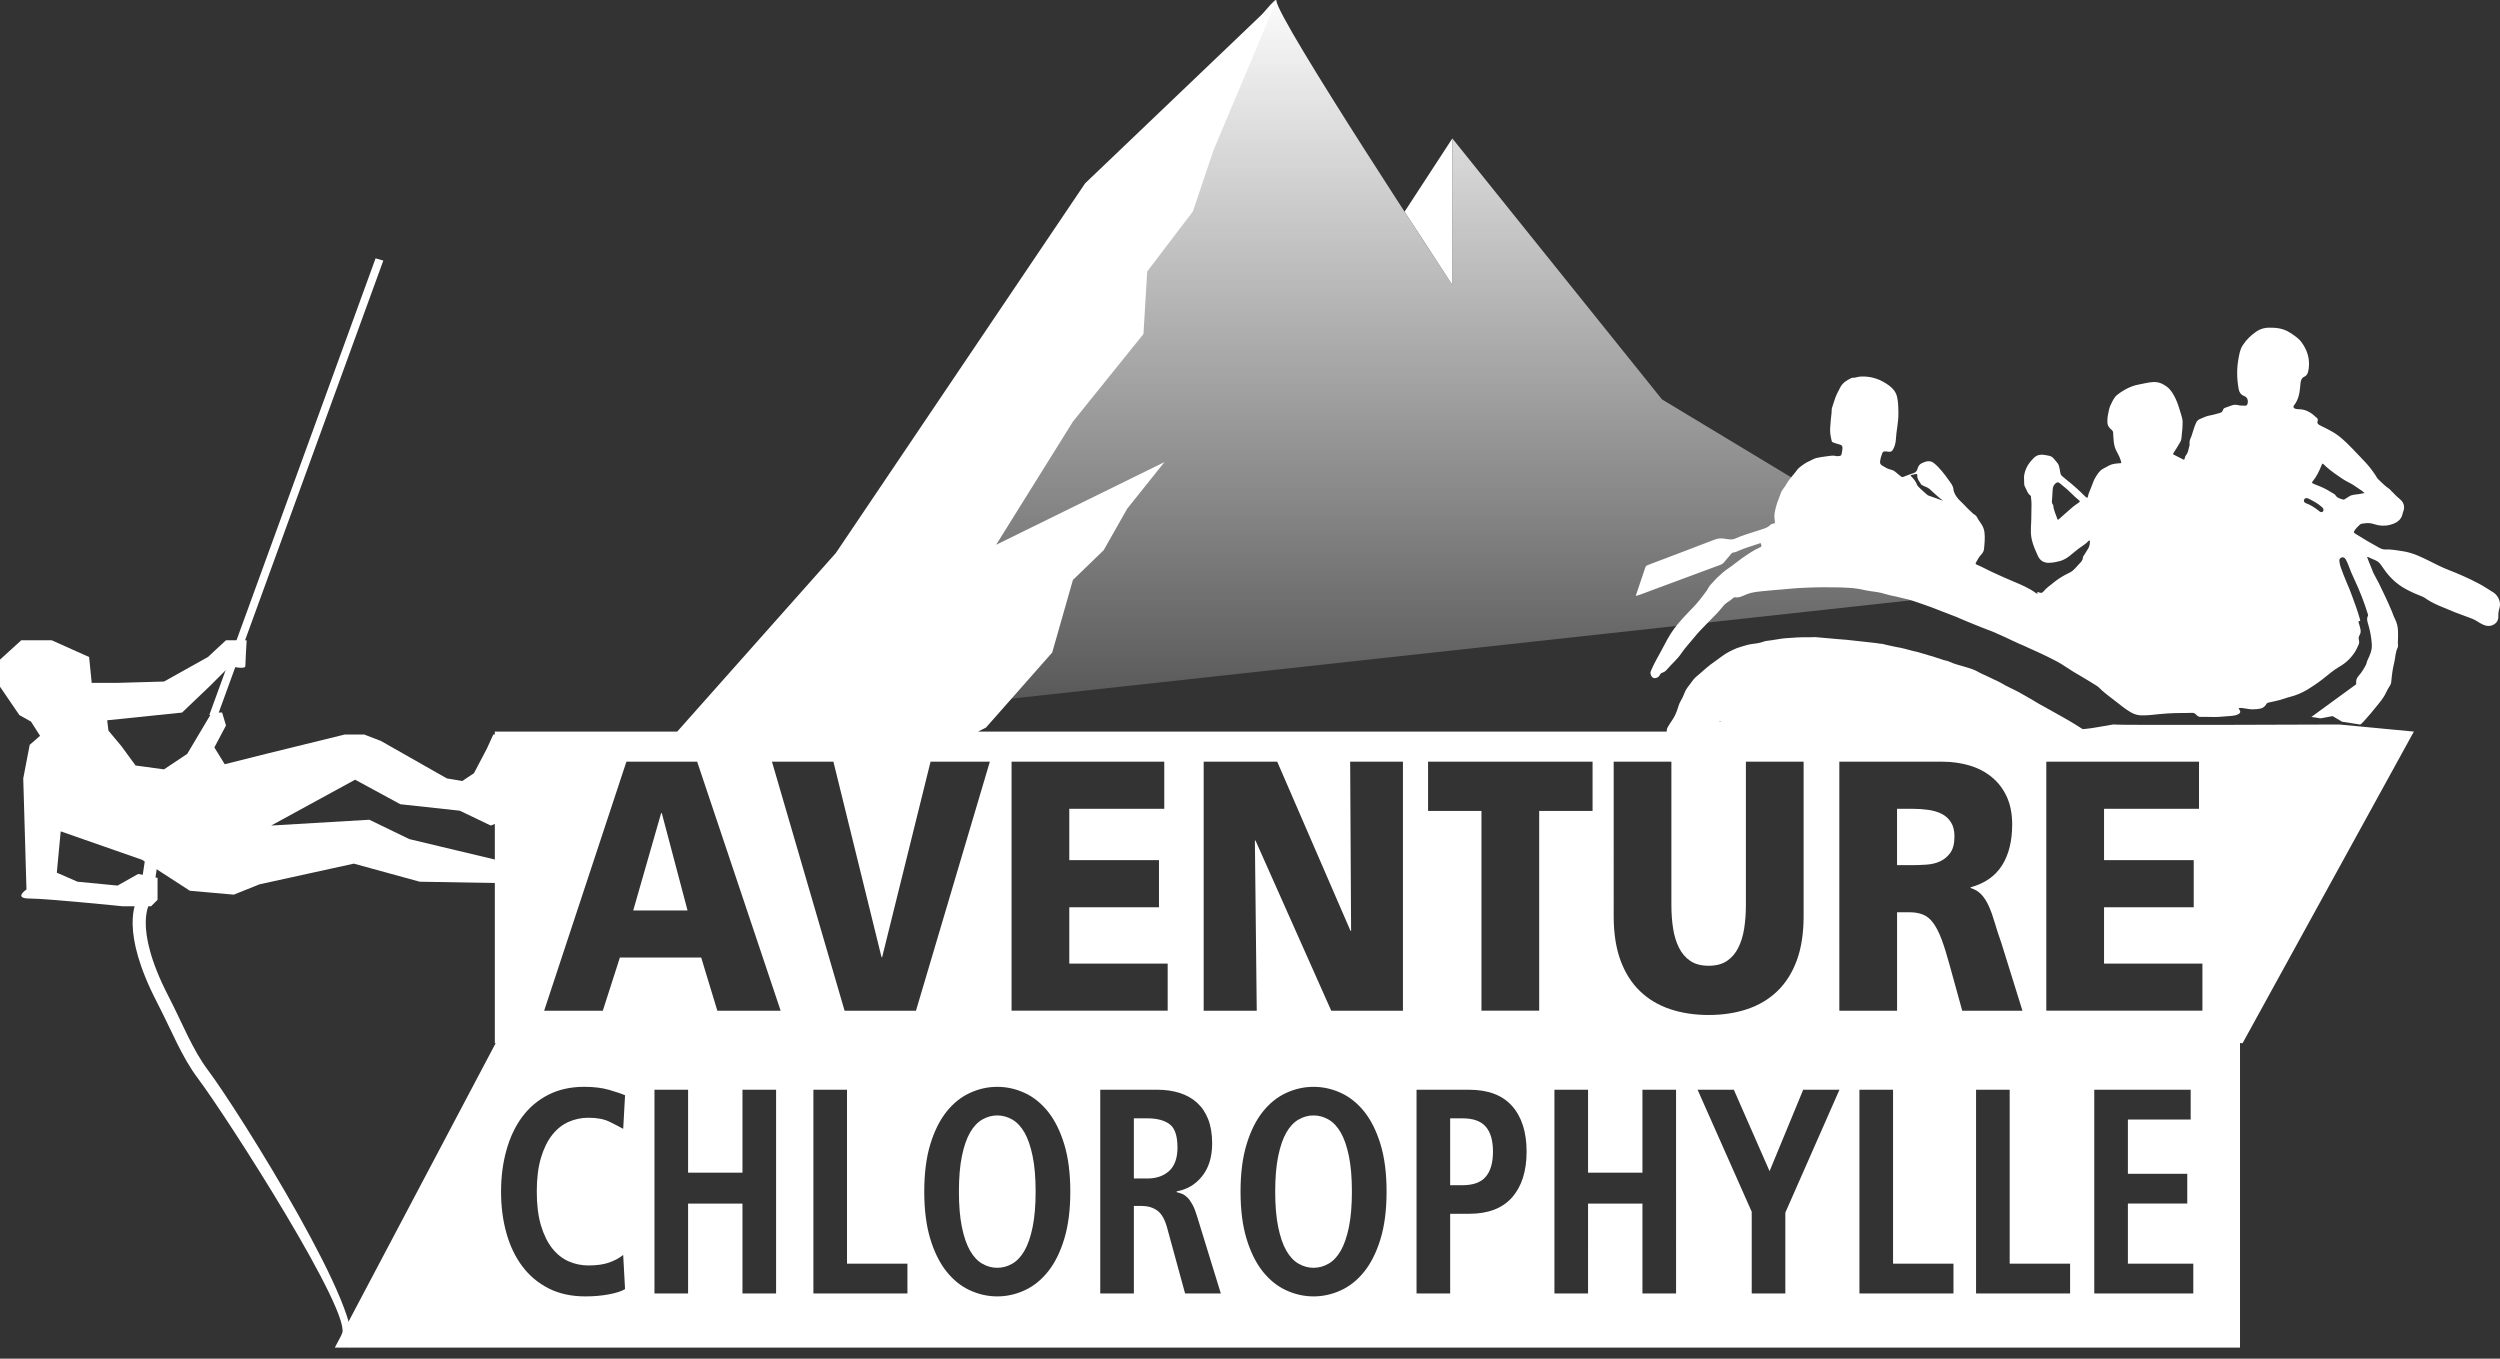 <?xml version="1.0" encoding="utf-8"?>
<!-- Generator: Adobe Illustrator 17.0.0, SVG Export Plug-In . SVG Version: 6.00 Build 0)  -->
<!DOCTYPE svg PUBLIC "-//W3C//DTD SVG 1.1//EN" "http://www.w3.org/Graphics/SVG/1.1/DTD/svg11.dtd">
<svg version="1.1" id="logo" xmlns="http://www.w3.org/2000/svg" xmlns:xlink="http://www.w3.org/1999/xlink" x="0px" y="0px"
	 width="230px" height="125px" viewBox="0 0 230 125" enable-background="new 0 0 230 125" xml:space="preserve">
<rect x="0" y="0" width="230" height="125" fill="#333333" stroke="none"/>
<g>
	<linearGradient id="SVGID_1_" gradientUnits="userSpaceOnUse" x1="122.608" y1="-1.977" x2="122.608" y2="79.365">
		<stop  offset="0.005" style="stop-color:#FFFFFF"/>
		<stop  offset="0.038" style="stop-color:#FFFFFF;stop-opacity:0.967"/>
		<stop  offset="1" style="stop-color:#FFFFFF;stop-opacity:0"/>
	</linearGradient>
	<path fill-rule="evenodd" clip-rule="evenodd" fill="url(#SVGID_1_)" d="M62.863,67.574L78.44,50.903l16.047-19.705
		c0,0,22.944-32.737,22.944-31.142c0,1.599,16.185,26.158,16.185,26.158V12.736L152.9,36.742l29.453,17.77"/>
	<g>
		<path fill="#FFFFFF" d="M2.732,68.525l-0.593,3.088l0.296,10.22c0,0-1.248,0.832,0.297,0.832c1.546,0,8.553,0.712,8.553,0.712
			h2.616l0.593-0.595v-2.019l-1.78-0.359l-1.901,1.069l-3.685-0.355l-1.901-0.831l0.358-3.802L13.07,79.1l4.396,2.85l4.04,0.358
			l2.374-0.952l8.674-1.901l6.059,1.663l7.011,0.12l2.375,0.83l2.377-2.139v-1.663l-1.187-0.357l-1.666,0.476L45.623,79.1
			l-7.963-1.901l-3.682-1.782l-9.029,0.533l7.722-4.218l4.158,2.258l5.469,0.594l2.85,1.366l1.425-0.533l0.356-4.872l-0.477-2.971
			h-1.066l-0.597,1.306l-1.187,2.258l-1.069,0.714l-1.425-0.239l-6.059-3.443l-1.546-0.595h-1.78l-7.249,1.781l-3.799,0.953
			l-0.953-1.544l1.07-2.022l-0.356-1.187h-0.952l-2.257,3.799l-2.139,1.428l-2.615-0.358l-1.304-1.781l-1.191-1.426l-0.117-0.951
			l6.89-0.711l2.615-2.496l1.781-1.781c0,0,1.425,0.355,1.425,0c0-0.358,0.121-2.377,0.121-2.377h-1.901l-1.663,1.544l-4.04,2.256
			l-4.275,0.121H8.436l-0.238-2.377l-3.447-1.544H1.96L0,60.685v2.493l1.784,2.612l1.067,0.595l0.834,1.309L2.732,68.525z"/>
		<g>
			<path fill="#FFFFFF" d="M32.137,123.979l-0.718-1.183c1.308-1.532-10.476-19.945-13.199-23.565
				c-1.521-2.025-2.405-4.368-3.781-7.026c-3.364-6.513-2.071-9.216-1.579-9.905l0.69-4.595l1.181,0.176l-0.742,4.937l-0.13,0.136
				c-0.009,0.008-1.737,2.162,1.641,8.704c1.327,2.567,2.179,4.867,3.676,6.856C21.877,102.106,34.13,121.644,32.137,123.979z"/>
		</g>
		<g>
			<polygon fill="#FFFFFF" points="19.969,65.982 19.259,65.773 34.554,23.766 35.265,23.973 			"/>
		</g>
	</g>
	<path fill="#FFFFFF" d="M229.408,54.517c-0.461-0.287-0.909-0.592-1.388-0.842c-0.909-0.476-1.84-0.887-2.795-1.257
		c-0.513-0.201-1.016-0.451-1.512-0.702c-0.85-0.428-1.7-0.862-2.664-1.005c-0.526-0.078-1.055-0.182-1.58-0.161
		c-0.315,0.014-0.535-0.131-0.769-0.262c-0.668-0.365-1.321-0.754-1.969-1.16c-0.208-0.134-0.217-0.159-0.078-0.368
		c0.123-0.187,0.295-0.343,0.458-0.496c0.096-0.096,0.263-0.092,0.396-0.112c0.299-0.05,0.603-0.034,0.89,0.063
		c0.486,0.169,0.987,0.196,1.465,0.074c0.544-0.137,1.052-0.393,1.182-1.045c0.03-0.17,0.126-0.323,0.132-0.505
		c0.013-0.344-0.126-0.603-0.389-0.82c-0.294-0.232-0.541-0.51-0.803-0.771c-0.065-0.07-0.127-0.146-0.208-0.198
		c-0.359-0.23-0.64-0.547-0.956-0.835c-0.13-0.121-0.209-0.292-0.306-0.439c-0.303-0.444-0.628-0.872-0.999-1.252
		c-0.744-0.762-1.44-1.574-2.269-2.25c-0.484-0.396-1.047-0.662-1.604-0.938c-0.095-0.048-0.191-0.093-0.285-0.151
		c-0.136-0.08-0.198-0.199-0.136-0.357c0.047-0.111,0.013-0.199-0.065-0.273c-0.448-0.422-0.927-0.776-1.576-0.804
		c-0.136-0.008-0.281-0.001-0.417-0.047c-0.17-0.06-0.222-0.179-0.114-0.313c0.395-0.496,0.51-1.08,0.563-1.687
		c0.012-0.119,0.018-0.238,0.034-0.355c0.034-0.248,0.081-0.465,0.353-0.593c0.315-0.143,0.364-0.475,0.404-0.778
		c0.114-0.911-0.154-1.721-0.702-2.439c-0.269-0.354-0.652-0.587-1.02-0.831c-0.594-0.394-1.264-0.475-1.945-0.462
		c-0.383,0.006-0.769,0.102-1.106,0.324c-0.521,0.349-0.968,0.778-1.308,1.306c-0.238,0.374-0.309,0.81-0.386,1.236
		c-0.17,0.928-0.149,1.853,0.019,2.779c0.055,0.301,0.2,0.529,0.506,0.642c0.344,0.128,0.399,0.487,0.288,0.778
		c-0.037,0.094-0.124,0.114-0.21,0.114c-0.222-0.003-0.445-0.006-0.662-0.058c-0.185-0.044-0.367-0.035-0.547,0.027
		c-0.21,0.068-0.412,0.15-0.621,0.223c-0.102,0.037-0.173,0.105-0.2,0.212c-0.038,0.14-0.133,0.219-0.266,0.257
		c-0.301,0.078-0.601,0.18-0.903,0.229c-0.356,0.062-0.677,0.215-1.002,0.362c-0.158,0.073-0.25,0.202-0.315,0.357
		c-0.165,0.361-0.255,0.748-0.387,1.12c-0.027,0.074-0.05,0.149-0.083,0.22c-0.083,0.179-0.139,0.369-0.114,0.57
		c0.005,0.039,0.009,0.083,0.003,0.119c-0.099,0.309-0.111,0.646-0.327,0.912c-0.074,0.093-0.108,0.207-0.133,0.325
		c-0.015,0.073-0.03,0.116-0.123,0.073c-0.287-0.154-0.578-0.304-0.875-0.445c-0.087-0.043-0.074-0.068-0.025-0.145
		c0.217-0.334,0.424-0.675,0.625-1.02c0.14-0.232,0.109-0.506,0.146-0.759c0.053-0.338,0.062-0.685,0.071-1.03
		c0.01-0.256-0.068-0.504-0.139-0.743c-0.152-0.482-0.285-0.974-0.499-1.433c-0.2-0.423-0.435-0.835-0.806-1.114
		c-0.355-0.274-0.766-0.465-1.274-0.434c-0.442,0.024-0.862,0.145-1.291,0.221c-0.467,0.078-0.913,0.259-1.336,0.499
		c-0.238,0.133-0.458,0.289-0.667,0.453c-0.304,0.238-0.44,0.59-0.606,0.925c-0.13,0.258-0.177,0.538-0.233,0.818
		c-0.058,0.289-0.09,0.584-0.064,0.878c0.025,0.233,0.161,0.418,0.343,0.566c0.108,0.088,0.186,0.185,0.182,0.326
		c-0.006,0.185,0.023,0.369,0.034,0.553c0.021,0.388,0.086,0.778,0.269,1.107c0.17,0.305,0.321,0.604,0.414,0.937
		c0.049,0.189,0.062,0.175-0.128,0.187c-0.327,0.025-0.658,0.046-0.964,0.206c-0.2,0.103-0.393,0.204-0.587,0.318
		c-0.353,0.21-0.523,0.541-0.715,0.86c-0.118,0.195-0.182,0.424-0.269,0.637c-0.102,0.248-0.201,0.499-0.299,0.748
		c-0.041,0.091-0.053,0.184-0.072,0.282c-0.018,0.112-0.068,0.161-0.18,0.071c-0.163-0.135-0.299-0.291-0.454-0.436
		c-0.529-0.506-1.088-0.977-1.663-1.432c-0.13-0.102-0.232-0.203-0.25-0.393c-0.015-0.183-0.074-0.361-0.109-0.544
		c-0.021-0.144-0.095-0.275-0.195-0.39c-0.092-0.1-0.179-0.204-0.262-0.309c-0.112-0.145-0.248-0.259-0.423-0.295
		c-0.4-0.08-0.803-0.202-1.204,0c-0.055,0.031-0.108,0.063-0.157,0.104c-0.303,0.293-0.59,0.613-0.764,0.998
		c-0.152,0.339-0.26,0.695-0.22,1.082c0.023,0.224-0.036,0.454,0.087,0.664c0.158,0.266,0.21,0.597,0.492,0.791
		c0.068,0.051,0.055,0.147,0.064,0.223c0.077,0.495,0.022,0.989,0.027,1.485c0.01,0.572-0.055,1.139-0.043,1.707
		c0.013,0.456,0.132,0.909,0.3,1.342c0.102,0.263,0.216,0.518,0.331,0.774c0.207,0.473,0.574,0.693,1.087,0.665
		c0.332-0.018,0.656-0.075,0.974-0.164c0.328-0.094,0.616-0.269,0.875-0.472c0.367-0.289,0.72-0.609,1.113-0.872
		c0.208-0.139,0.423-0.282,0.593-0.476c0.032-0.039,0.074-0.082,0.131-0.053c0.045,0.029,0.021,0.081,0.021,0.125
		c0,0.219-0.04,0.41-0.16,0.611c-0.132,0.223-0.266,0.441-0.408,0.654c-0.032,0.043-0.068,0.091-0.068,0.137
		c-0.006,0.286-0.201,0.464-0.381,0.649c-0.212,0.219-0.393,0.468-0.643,0.645c-0.204,0.145-0.439,0.224-0.655,0.349
		c-0.395,0.221-0.767,0.47-1.114,0.76c-0.28,0.232-0.597,0.439-0.813,0.722c-0.209,0.272-0.393,0.097-0.59,0.066
		c-0.03,0.065,0.034,0.102,0.022,0.164c-0.074,0-0.126-0.043-0.175-0.079c-0.622-0.447-1.315-0.744-2.016-1.034
		c-0.616-0.254-1.215-0.534-1.824-0.807c-0.541-0.241-1.054-0.541-1.601-0.764c-0.115-0.046-0.083-0.117-0.049-0.191
		c0.135-0.268,0.29-0.522,0.497-0.745c0.127-0.136,0.217-0.295,0.239-0.477c0.053-0.509,0.102-1.021,0.046-1.535
		c-0.031-0.318-0.161-0.597-0.337-0.856c-0.139-0.191-0.272-0.385-0.383-0.599c-0.064-0.135-0.223-0.19-0.337-0.289
		c-0.313-0.28-0.608-0.58-0.897-0.889c-0.142-0.151-0.306-0.28-0.444-0.441c-0.229-0.273-0.427-0.563-0.463-0.927
		c-0.038-0.337-0.258-0.572-0.437-0.828c-0.191-0.277-0.395-0.546-0.612-0.805c-0.228-0.275-0.47-0.535-0.748-0.754
		c-0.358-0.291-0.748-0.161-1.113,0.012c-0.207,0.097-0.327,0.274-0.383,0.491c-0.059,0.21-0.159,0.363-0.393,0.43
		c-0.31,0.09-0.606,0.213-0.903,0.329c-0.093,0.035-0.161,0.028-0.235-0.03c-0.2-0.148-0.381-0.32-0.575-0.473
		c-0.227-0.171-0.535-0.164-0.776-0.312c-0.136-0.085-0.275-0.155-0.408-0.24c-0.132-0.082-0.173-0.193-0.161-0.343
		c0.025-0.275,0.113-0.53,0.204-0.783c0.045-0.106,0.126-0.158,0.24-0.155c0.096,0,0.192,0.006,0.287,0.023
		c0.263,0.042,0.359-0.009,0.483-0.245c0.141-0.266,0.213-0.552,0.235-0.842c0.037-0.808,0.244-1.598,0.235-2.406
		c-0.006-0.528-0.004-1.062-0.13-1.58c-0.105-0.421-0.372-0.747-0.714-1c-0.786-0.586-1.668-0.895-2.653-0.834
		c-0.25,0.015-0.489,0.128-0.748,0.112c-0.025-0.002-0.056,0.009-0.08,0.022c-0.436,0.207-0.829,0.454-1.049,0.909
		c-0.086,0.182-0.181,0.36-0.275,0.539c-0.204,0.409-0.297,0.85-0.451,1.27c-0.053,0.142-0.032,0.305-0.046,0.452
		c-0.053,0.499-0.115,0.996-0.136,1.499c-0.016,0.384,0.058,0.75,0.145,1.115c0.014,0.076,0.062,0.119,0.133,0.141
		c0.191,0.06,0.374,0.145,0.578,0.185c0.219,0.048,0.299,0.147,0.281,0.368c-0.013,0.175-0.047,0.348-0.081,0.518
		c-0.018,0.097-0.083,0.164-0.185,0.175c-0.109,0.01-0.232,0.034-0.337,0.005c-0.313-0.087-0.615,0.006-0.92,0.034
		c-0.282,0.026-0.563,0.086-0.845,0.141c-0.256,0.048-0.46,0.204-0.696,0.301c-0.337,0.144-0.63,0.362-0.915,0.594
		c-0.145,0.119-0.247,0.281-0.359,0.425c-0.268,0.334-0.555,0.648-0.782,1.018c-0.104,0.181-0.213,0.369-0.353,0.532
		c-0.15,0.182-0.209,0.414-0.296,0.626c-0.084,0.223-0.17,0.451-0.25,0.674c-0.09,0.253-0.142,0.507-0.198,0.764
		c-0.068,0.306-0.051,0.618,0,0.924c0.017,0.113,0.005,0.167-0.119,0.178c-0.098,0.01-0.198,0.036-0.268,0.102
		c-0.316,0.322-0.743,0.402-1.147,0.539c-0.698,0.237-1.415,0.42-2.089,0.728c-0.346,0.158-0.662,0.073-0.987,0.027
		c-0.312-0.048-0.597-0.048-0.905,0.071c-2.059,0.795-4.125,1.572-6.183,2.354c-0.117,0.043-0.185,0.107-0.226,0.226
		c-0.284,0.852-0.571,1.698-0.86,2.547c-0.003,0.024-0.006,0.047-0.006,0.067c0.458-0.124,0.894-0.311,1.338-0.474
		c2.152-0.796,4.303-1.6,6.458-2.396c0.114-0.043,0.208-0.1,0.288-0.196c0.234-0.282,0.472-0.558,0.71-0.841
		c0.053-0.055,0.1-0.085,0.182-0.092c0.193-0.016,0.369-0.112,0.541-0.186c0.593-0.255,1.215-0.424,1.821-0.635
		c0.055-0.021,0.161-0.091,0.174,0.032c0.011,0.094,0.123,0.22-0.06,0.302c-0.627,0.275-1.181,0.665-1.74,1.053
		c-0.383,0.268-0.73,0.58-1.122,0.838c-0.402,0.262-0.765,0.584-1.118,0.921c-0.201,0.197-0.375,0.418-0.573,0.614
		c-0.179,0.173-0.262,0.407-0.404,0.604c-0.173,0.227-0.346,0.457-0.516,0.685c-0.393,0.524-0.869,0.972-1.314,1.449
		c-0.529,0.563-1.042,1.142-1.46,1.794c-0.221,0.346-0.416,0.717-0.611,1.086c-0.232,0.434-0.463,0.872-0.708,1.303
		c-0.191,0.34-0.358,0.702-0.513,1.059c-0.092,0.212,0.05,0.543,0.231,0.617c0.195,0.079,0.495-0.043,0.597-0.263
		c0.057-0.117,0.125-0.187,0.255-0.222c0.188-0.05,0.325-0.193,0.442-0.329c0.411-0.482,0.911-0.894,1.27-1.424
		c0.365-0.542,0.82-1.012,1.228-1.519c0.324-0.404,0.686-0.773,1.05-1.145c0.359-0.362,0.717-0.725,1.073-1.099
		c0.201-0.207,0.372-0.447,0.567-0.668c0.16-0.182,0.364-0.301,0.559-0.438c0.083-0.062,0.174-0.116,0.251-0.195
		c0.065-0.068,0.142-0.126,0.238-0.112c0.383,0.062,0.702-0.136,1.033-0.264c0.284-0.116,0.575-0.184,0.879-0.229
		c0.376-0.055,0.759-0.08,1.141-0.122c0.348-0.037,0.701-0.067,1.056-0.091c0.402-0.039,0.804-0.076,1.209-0.105
		c0.316-0.026,0.627-0.05,0.94-0.06c0.561-0.025,1.124-0.045,1.687-0.053c0.367-0.005,0.733,0.014,1.097,0.008
		c0.457-0.006,0.912,0.014,1.369,0.042c0.516,0.026,1.029,0.097,1.533,0.218c0.312,0.074,0.633,0.104,0.956,0.152
		c0.402,0.054,0.788,0.157,1.181,0.274c0.166,0.048,0.34,0.087,0.51,0.117c0.395,0.068,0.783,0.199,1.182,0.278
		c0.336,0.067,0.667,0.191,0.998,0.301c0.399,0.13,0.797,0.269,1.193,0.417c0.385,0.141,0.767,0.294,1.15,0.445
		c0.383,0.147,0.766,0.288,1.147,0.442c0.353,0.142,0.705,0.296,1.054,0.448c0.253,0.105,0.507,0.205,0.764,0.312
		c0.175,0.073,0.357,0.136,0.531,0.214c0.414,0.18,0.847,0.309,1.258,0.491c0.353,0.158,0.717,0.321,1.073,0.482
		c0.389,0.179,0.767,0.381,1.163,0.544c0.325,0.126,0.637,0.284,0.955,0.425c0.535,0.235,1.069,0.479,1.596,0.737
		c0.575,0.28,1.149,0.563,1.68,0.923c0.499,0.339,1.015,0.651,1.54,0.951c0.476,0.277,0.946,0.569,1.413,0.861
		c0.164,0.099,0.278,0.255,0.427,0.383c0.421,0.372,0.872,0.705,1.317,1.05c0.405,0.318,0.81,0.646,1.253,0.919
		c0.302,0.193,0.642,0.334,1.022,0.352c0.566,0.02,1.123-0.054,1.678-0.11c0.521-0.047,1.033-0.092,1.552-0.102
		c0.414-0.008,1.098,0.006,1.515-0.02c0.352-0.024,0.395,0.387,0.751,0.373c0.433-0.017,1.246,0.029,1.678,0
		c0.395-0.026,0.816-0.065,1.211-0.093c0.35-0.028,1.026-0.187,0.68-0.595c-0.256-0.307,0.804-0.001,1.202-0.006
		c0.263-0.004,0.532-0.017,0.789-0.079c0.226-0.055,0.396-0.21,0.513-0.414c0.046-0.088,0.114-0.116,0.214-0.136
		c0.482-0.102,0.97-0.196,1.436-0.36c0.189-0.064,0.386-0.126,0.584-0.176c0.517-0.133,1.003-0.339,1.46-0.608
		c0.52-0.309,1.019-0.648,1.499-1.021c0.501-0.384,0.965-0.813,1.519-1.127c0.574-0.327,1.047-0.773,1.413-1.329
		c0.144-0.22,0.25-0.464,0.357-0.705c0.065-0.141,0.062-0.297,0.023-0.448c-0.038-0.139-0.023-0.263,0.052-0.388
		c0.13-0.21,0.142-0.441,0.072-0.669c-0.049-0.164-0.072-0.332-0.133-0.491c-0.025-0.063-0.074-0.165,0.084-0.177
		c0.089-0.006,0.036-0.105,0.024-0.155c-0.114-0.379-0.219-0.76-0.355-1.133c-0.278-0.739-0.522-1.491-0.848-2.212
		c-0.204-0.457-0.374-0.932-0.549-1.4c-0.071-0.191-0.122-0.39-0.139-0.594c-0.016-0.161,0.03-0.291,0.2-0.348
		c0.151-0.051,0.284,0.008,0.38,0.168c0.223,0.379,0.334,0.801,0.507,1.2c0.109,0.238,0.213,0.474,0.319,0.709
		c0.476,1.014,0.883,2.054,1.209,3.124c0.021,0.055,0.04,0.111,0.011,0.164c-0.151,0.3-0.033,0.587,0.051,0.872
		c0.166,0.584,0.275,1.175,0.308,1.789c0.025,0.535-0.185,0.975-0.398,1.423c-0.068,0.141-0.074,0.295-0.149,0.433
		c-0.186,0.353-0.386,0.7-0.662,0.997c-0.207,0.223-0.272,0.484-0.226,0.781l-4.129,3.012l0.842,0.128l1.113-0.207l0.871,0.516
		l1.079,0.169l0.575,0.088c0.158,0.05,1.811-2.037,1.926-2.182c0.173-0.241,0.346-0.482,0.47-0.761
		c0.102-0.232,0.235-0.448,0.371-0.665c0.062-0.097,0.096-0.204,0.104-0.316c0.051-0.597,0.128-1.193,0.272-1.77
		c0.112-0.454,0.1-0.942,0.316-1.373c0.072-0.146,0.013-0.315,0.021-0.471c0.025-0.336,0.013-0.674,0.013-1.012
		c0-0.432-0.108-0.823-0.296-1.198c-0.118-0.218-0.183-0.461-0.281-0.686c-0.204-0.47-0.402-0.943-0.628-1.402
		c-0.191-0.373-0.349-0.755-0.54-1.127c-0.167-0.331-0.358-0.649-0.522-0.983c-0.084-0.173-0.127-0.359-0.21-0.532
		c-0.14-0.3-0.244-0.615-0.371-0.941c0.127-0.001,0.216,0.074,0.316,0.114c0.748,0.311,0.757,0.305,1.211,0.972
		c0.544,0.803,1.228,1.442,2.081,1.897c0.482,0.258,0.979,0.479,1.493,0.672c0.131,0.053,0.241,0.133,0.349,0.21
		c0.455,0.306,0.946,0.538,1.456,0.74c0.396,0.156,0.788,0.334,1.184,0.491c0.38,0.151,0.769,0.291,1.152,0.43
		c0.307,0.11,0.603,0.219,0.881,0.393c0.191,0.119,0.38,0.243,0.59,0.332c0.331,0.14,0.674,0.142,0.986-0.054
		c0.297-0.189,0.405-0.475,0.38-0.831c-0.015-0.247,0.06-0.493,0.121-0.729C230.11,55.313,229.761,54.737,229.408,54.517z
		 M191.262,46.228c-0.235,0.168-0.476,0.323-0.686,0.516c-0.38,0.339-0.763,0.671-1.144,1.006c-0.052,0.043-0.117,0.128-0.16-0.006
		c-0.118-0.403-0.337-0.778-0.365-1.209c-0.004-0.039-0.012-0.085-0.037-0.11c-0.102-0.107-0.099-0.233-0.09-0.361
		c0.016-0.172,0.025-0.339,0.038-0.509c-0.004,0-0.004,0-0.006,0c0.015-0.19,0.021-0.383,0.04-0.573
		c0.018-0.206,0.103-0.379,0.262-0.512c0.161-0.13,0.242-0.133,0.399-0.003c0.112,0.09,0.21,0.184,0.325,0.271
		c0.517,0.393,0.931,0.898,1.438,1.297C191.367,46.106,191.358,46.163,191.262,46.228z M177.378,45.574
		c-0.034-0.015-0.064-0.042-0.092-0.068c-0.21-0.187-0.427-0.368-0.631-0.567c-0.112-0.11-0.248-0.221-0.303-0.375
		c-0.109-0.295-0.309-0.518-0.517-0.739c-0.021-0.025-0.062-0.036-0.053-0.076c0.01-0.04,0.05-0.047,0.084-0.054
		c0.123-0.027,0.253-0.053,0.38-0.082c0.112-0.028,0.151,0.006,0.142,0.127c-0.019,0.343,0.219,0.58,0.374,0.849
		c0.015,0.028,0.068,0.037,0.103,0.055c0.198,0.127,0.444,0.167,0.627,0.322c0.42,0.365,0.81,0.767,1.268,1.099
		C178.301,45.9,177.843,45.736,177.378,45.574z M213.541,47.115c-0.1-0.014-0.174-0.093-0.259-0.158
		c-0.344-0.258-0.696-0.504-1.104-0.649c-0.185-0.068-0.257-0.178-0.207-0.328c0.052-0.139,0.226-0.203,0.385-0.121
		c0.437,0.219,0.866,0.441,1.234,0.767c0.068,0.06,0.133,0.121,0.164,0.212C213.8,46.992,213.704,47.127,213.541,47.115z
		 M216.1,45.685c-0.124,0.085-0.258,0.158-0.385,0.24c-0.045,0.028-0.079,0.052-0.142,0.037c-0.274-0.086-0.568-0.142-0.729-0.429
		c-0.018-0.034-0.065-0.06-0.102-0.084c-0.408-0.262-0.822-0.501-1.27-0.687c-0.223-0.094-0.452-0.17-0.671-0.274
		c-0.102-0.049-0.121-0.096-0.047-0.19c0.378-0.455,0.628-0.982,0.842-1.527c0.059-0.15,0.078-0.15,0.201-0.032
		c0.176,0.171,0.364,0.335,0.557,0.49c0.24,0.202,0.503,0.374,0.76,0.555c0.287,0.204,0.585,0.405,0.897,0.562
		c0.38,0.183,0.72,0.416,1.06,0.657c0.151,0.111,0.325,0.196,0.461,0.36c-0.18,0.026-0.344,0.065-0.504,0.094
		C216.714,45.512,216.378,45.489,216.1,45.685z"/>
	<polygon fill="#FFFFFF" points="129.221,19.475 133.616,12.736 133.616,26.214 	"/>
	<g>
		<path fill="#FFFFFF" d="M134.574,102.888h-1.16v6.15h1.16c0.967,0,1.672-0.259,2.115-0.779c0.443-0.519,0.665-1.288,0.665-2.31
			c0-1.02-0.221-1.785-0.665-2.296C136.246,103.144,135.541,102.888,134.574,102.888z"/>
		<path fill="#FFFFFF" d="M107.603,103.426c-0.484-0.358-1.16-0.538-2.03-0.538h-1.257v5.532h1.257c0.822,0,1.486-0.232,1.994-0.698
			c0.507-0.465,0.761-1.181,0.761-2.148C108.328,104.5,108.086,103.784,107.603,103.426z"/>
		<path fill="#FFFFFF" d="M94.25,104.191c-0.314-0.546-0.689-0.945-1.124-1.195c-0.435-0.25-0.894-0.376-1.378-0.376
			c-0.483,0-0.943,0.126-1.377,0.376c-0.435,0.25-0.81,0.649-1.124,1.195c-0.314,0.546-0.564,1.267-0.749,2.162
			c-0.185,0.895-0.278,1.987-0.278,3.276c0,1.288,0.093,2.381,0.278,3.276c0.185,0.895,0.435,1.615,0.749,2.161
			c0.314,0.547,0.689,0.945,1.124,1.195c0.435,0.251,0.894,0.376,1.377,0.376c0.483,0,0.943-0.125,1.378-0.376
			c0.435-0.25,0.809-0.648,1.124-1.195c0.314-0.546,0.564-1.266,0.749-2.161c0.185-0.895,0.278-1.988,0.278-3.276
			c0-1.289-0.093-2.381-0.278-3.276C94.814,105.458,94.564,104.737,94.25,104.191z"/>
		<path fill="#FFFFFF" d="M123.348,104.191c-0.314-0.546-0.689-0.945-1.124-1.195c-0.435-0.25-0.894-0.376-1.376-0.376
			c-0.484,0-0.943,0.126-1.378,0.376c-0.435,0.25-0.81,0.649-1.124,1.195c-0.314,0.546-0.564,1.267-0.749,2.162
			c-0.185,0.895-0.278,1.987-0.278,3.276c0,1.288,0.093,2.381,0.278,3.276c0.185,0.895,0.435,1.615,0.749,2.161
			c0.314,0.547,0.689,0.945,1.124,1.195c0.435,0.251,0.894,0.376,1.378,0.376c0.482,0,0.941-0.125,1.376-0.376
			c0.435-0.25,0.811-0.648,1.124-1.195c0.314-0.546,0.564-1.266,0.749-2.161c0.185-0.895,0.278-1.988,0.278-3.276
			c0-1.289-0.093-2.381-0.278-3.276C123.912,105.458,123.662,104.737,123.348,104.191z"/>
		<path fill="#FFFFFF" d="M177.254,79.545c0.466-0.033,0.885-0.136,1.256-0.312c0.372-0.175,0.681-0.438,0.929-0.787
			c0.247-0.35,0.371-0.853,0.371-1.51c0-0.525-0.11-0.957-0.328-1.297c-0.219-0.339-0.504-0.596-0.857-0.771
			c-0.352-0.175-0.762-0.295-1.228-0.361c-0.466-0.066-0.957-0.098-1.47-0.098h-1.399v5.185h1.399
			C176.345,79.594,176.787,79.577,177.254,79.545z"/>
		<polygon fill="#FFFFFF" points="60.884,74.802 60.826,74.802 58.257,83.762 63.254,83.762 		"/>
		<path fill="#FFFFFF" d="M215.204,66.654c0,0-20.477,0.088-20.631,0c-0.115-0.064-1.785,0.343-2.963,0.427
			c-0.065-0.041-0.13-0.081-0.196-0.122c-0.359-0.23-0.723-0.456-1.092-0.672c-0.491-0.284-0.988-0.56-1.487-0.839
			c-0.423-0.232-0.846-0.465-1.267-0.705c-0.276-0.155-0.532-0.32-0.801-0.474c-0.562-0.322-1.115-0.65-1.706-0.926
			c-0.344-0.164-0.69-0.335-1.015-0.54c-0.155-0.097-0.33-0.157-0.498-0.242c-0.358-0.186-0.733-0.342-1.1-0.518
			c-0.19-0.088-0.378-0.18-0.557-0.282c-0.259-0.15-0.55-0.235-0.829-0.325c-0.597-0.191-1.212-0.312-1.78-0.584
			c-0.155-0.071-0.328-0.08-0.486-0.131c-0.424-0.132-0.837-0.296-1.267-0.407c-0.371-0.096-0.726-0.23-1.098-0.326
			c-0.253-0.064-0.507-0.106-0.753-0.182c-0.285-0.091-0.579-0.147-0.866-0.217c-0.2-0.048-0.411-0.057-0.612-0.116
			c-0.303-0.085-0.621-0.119-0.919-0.214c-0.083-0.026-0.167-0.042-0.299-0.034c-0.17-0.031-0.386-0.07-0.606-0.088
			c-0.841-0.078-1.676-0.199-2.517-0.277c-0.497-0.045-1.005-0.069-1.499-0.126c-0.389-0.044-0.776-0.054-1.159-0.102
			c-0.269-0.034-0.529,0.001-0.794,0c-0.374-0.003-0.758-0.016-1.129,0.017c-0.47,0.048-0.942,0.045-1.409,0.113
			c-0.431,0.058-0.85,0.153-1.283,0.191c-0.204,0.02-0.393,0.102-0.588,0.158c-0.402,0.117-0.822,0.109-1.23,0.218
			c-0.318,0.085-0.63,0.186-0.949,0.289c-0.256,0.093-0.5,0.229-0.748,0.348c-0.24,0.12-0.467,0.272-0.682,0.434
			c-0.346,0.267-0.718,0.505-1.064,0.776c-0.196,0.15-0.384,0.316-0.569,0.475c-0.234,0.203-0.457,0.415-0.702,0.606
			c-0.209,0.167-0.348,0.391-0.501,0.592c-0.219,0.287-0.457,0.562-0.587,0.924c-0.091,0.252-0.214,0.504-0.353,0.742
			c-0.118,0.196-0.191,0.424-0.257,0.645c-0.123,0.388-0.281,0.762-0.514,1.093c-0.15,0.21-0.274,0.427-0.407,0.64
			c-0.076,0.126-0.099,0.269-0.1,0.413H89.984l0.722-0.366l6.096-6.906l1.907-6.681l2.829-2.734l2.17-3.827l3.422-4.28
			l-15.485,7.608l7.064-11.331l6.491-8.062l0.343-5.75l4.207-5.528l1.892-5.626l5.787-13.765L99.832,16.865L76.901,50.873
			L62.306,67.305H45.525v28.666h0.077l-14.798,28.008h175.277V95.971h0.238l15.757-28.666L215.204,66.654z M49.77,112.744
			c0.257,0.859,0.604,1.562,1.039,2.108c0.435,0.546,0.939,0.944,1.51,1.194c0.572,0.251,1.18,0.376,1.825,0.376
			c0.757,0,1.39-0.09,1.897-0.268c0.507-0.179,0.938-0.412,1.293-0.698l0.17,3.142c-0.323,0.197-0.818,0.358-1.487,0.483
			c-0.669,0.125-1.389,0.188-2.163,0.188c-1.289,0-2.416-0.246-3.383-0.738c-0.967-0.492-1.772-1.168-2.416-2.028
			c-0.645-0.86-1.132-1.875-1.462-3.048c-0.331-1.172-0.496-2.448-0.496-3.827c0-1.361,0.165-2.632,0.496-3.814
			c0.33-1.181,0.813-2.201,1.45-3.061c0.637-0.859,1.434-1.534,2.393-2.028c0.958-0.491,2.066-0.738,3.323-0.738
			c0.87,0,1.631,0.094,2.284,0.282c0.652,0.188,1.139,0.354,1.462,0.497l-0.17,3.087c-0.322-0.179-0.737-0.393-1.244-0.644
			c-0.507-0.251-1.156-0.376-1.946-0.376c-0.645,0-1.253,0.125-1.825,0.376c-0.572,0.25-1.075,0.649-1.51,1.195
			c-0.435,0.546-0.782,1.249-1.039,2.107c-0.258,0.86-0.387,1.898-0.387,3.116C49.384,110.846,49.512,111.884,49.77,112.744z
			 M71.4,119h-3.093v-8.27h-5.003V119h-3.093v-18.744h3.093v7.627h5.003v-7.627H71.4V119z M83.484,119h-8.652v-18.744h3.093v16.004
			h5.558V119z M97.912,113.979c-0.371,1.218-0.866,2.215-1.486,2.994c-0.621,0.779-1.338,1.357-2.151,1.732
			c-0.814,0.376-1.656,0.564-2.526,0.564c-0.87,0-1.712-0.188-2.525-0.564c-0.814-0.375-1.531-0.953-2.151-1.732
			c-0.62-0.779-1.116-1.776-1.486-2.994c-0.371-1.217-0.556-2.667-0.556-4.35s0.185-3.133,0.556-4.351
			c0.37-1.217,0.866-2.215,1.486-2.994c0.62-0.779,1.338-1.357,2.151-1.732c0.813-0.376,1.655-0.564,2.525-0.564
			c0.87,0,1.712,0.188,2.526,0.564c0.813,0.375,1.53,0.953,2.151,1.732c0.62,0.779,1.115,1.777,1.486,2.994
			c0.37,1.218,0.556,2.668,0.556,4.351S98.282,112.762,97.912,113.979z M109.029,119l-1.668-6.095
			c-0.21-0.753-0.512-1.267-0.906-1.544c-0.395-0.277-0.875-0.416-1.438-0.416h-0.701V119h-3.093v-18.744h5.269
			c0.741,0,1.421,0.099,2.042,0.296c0.62,0.197,1.152,0.497,1.595,0.899c0.443,0.403,0.786,0.913,1.027,1.531
			c0.242,0.618,0.362,1.356,0.362,2.215c0,1.235-0.306,2.238-0.918,3.008c-0.613,0.77-1.394,1.235-2.344,1.396v0.081
			c0.161,0.036,0.322,0.085,0.483,0.148c0.161,0.063,0.322,0.17,0.483,0.322c0.161,0.152,0.318,0.367,0.472,0.645
			c0.153,0.277,0.294,0.631,0.423,1.061l2.199,7.142H109.029z M127.01,113.979c-0.372,1.218-0.867,2.215-1.487,2.994
			c-0.62,0.779-1.337,1.357-2.151,1.732c-0.814,0.376-1.656,0.564-2.524,0.564c-0.87,0-1.713-0.188-2.526-0.564
			c-0.814-0.375-1.531-0.953-2.151-1.732c-0.62-0.779-1.116-1.776-1.486-2.994c-0.371-1.217-0.556-2.667-0.556-4.35
			s0.185-3.133,0.556-4.351c0.371-1.217,0.866-2.215,1.486-2.994c0.62-0.779,1.338-1.357,2.151-1.732
			c0.813-0.376,1.656-0.564,2.526-0.564c0.869,0,1.71,0.188,2.524,0.564c0.814,0.375,1.531,0.953,2.151,1.732
			c0.62,0.779,1.115,1.777,1.487,2.994c0.37,1.218,0.555,2.668,0.555,4.351S127.38,112.762,127.01,113.979z M139.118,110.152
			c-0.886,1.012-2.207,1.517-3.963,1.517h-1.74V119h-3.094v-18.744h4.834c1.756,0,3.078,0.501,3.963,1.503
			c0.886,1.003,1.329,2.399,1.329,4.189C140.447,107.74,140.004,109.141,139.118,110.152z M154.198,119h-3.094v-8.27h-5.003V119
			h-3.094v-18.744h3.094v7.627h5.003v-7.627h3.094V119z M164.251,111.562V119h-3.093v-7.519l-4.979-11.225h3.335l3.287,7.493
			l3.094-7.493h3.335L164.251,111.562z M179.719,119h-8.652v-18.744h3.094v16.004h5.558V119z M190.449,119h-8.652v-18.744h3.094
			v16.004h5.558V119z M201.784,119h-9.112v-18.744h8.87v2.739h-5.776v4.994h5.462v2.739h-5.462v5.531h6.018V119z M188.26,70.076
			h14.049v4.332h-8.737v4.726h8.251v4.332h-8.251v5.185h9.051v4.332H188.26V70.076z M169.216,70.076h9.48
			c0.875,0,1.704,0.115,2.485,0.345c0.78,0.23,1.465,0.586,2.055,1.067c0.59,0.482,1.052,1.083,1.385,1.805
			c0.333,0.722,0.5,1.575,0.5,2.56c0,1.532-0.314,2.79-0.942,3.774c-0.628,0.985-1.589,1.652-2.883,2.002v0.066
			c0.418,0.131,0.756,0.339,1.014,0.623c0.257,0.285,0.481,0.64,0.671,1.067c0.19,0.427,0.366,0.919,0.528,1.477
			c0.161,0.558,0.366,1.187,0.614,1.887l1.942,6.236h-5.54l-1.142-4.135c-0.267-0.985-0.519-1.794-0.757-2.429
			c-0.238-0.634-0.495-1.137-0.771-1.51c-0.276-0.372-0.59-0.629-0.942-0.771c-0.353-0.142-0.776-0.214-1.27-0.214h-1.113v9.059
			h-5.312V70.076z M158.363,66.384l-0.128,0.026c-0.023-0.018-0.048-0.026-0.071-0.046C158.23,66.364,158.297,66.371,158.363,66.384
			z M148.457,70.076h5.311V83.27c0,0.766,0.053,1.483,0.157,2.15c0.104,0.668,0.286,1.259,0.543,1.772
			c0.257,0.514,0.604,0.919,1.042,1.214c0.438,0.296,0.999,0.443,1.685,0.443c0.686,0,1.247-0.148,1.685-0.443
			c0.438-0.295,0.785-0.7,1.042-1.214c0.257-0.514,0.438-1.104,0.543-1.772c0.104-0.667,0.157-1.384,0.157-2.15V70.076h5.311v14.211
			c0,1.575-0.209,2.932-0.628,4.07c-0.419,1.138-1.014,2.079-1.784,2.822c-0.771,0.745-1.695,1.297-2.77,1.658
			c-1.075,0.361-2.261,0.542-3.555,0.542c-1.295,0-2.48-0.18-3.555-0.542c-1.075-0.361-1.998-0.913-2.769-1.658
			c-0.771-0.743-1.367-1.684-1.785-2.822c-0.419-1.138-0.628-2.494-0.628-4.07V70.076z M131.382,70.076h15.134v4.529h-4.911v18.379
			h-5.311V74.605h-4.912V70.076z M110.738,70.076h6.767l6.739,15.557h0.056l-0.085-15.557h4.855v22.909h-6.596l-6.968-15.655h-0.057
			l0.171,15.655h-4.882V70.076z M93.064,70.076h14.048v4.332h-8.738v4.726h8.252v4.332h-8.252v5.185h9.052v4.332H93.064V70.076z
			 M76.674,70.076L81.1,88.061h0.057l4.454-17.985h5.454L84.27,92.985h-6.568l-6.681-22.909H76.674z M57.629,70.076h6.51
			l7.681,22.909h-5.825l-1.485-4.89h-7.481l-1.57,4.89h-5.397L57.629,70.076z"/>
	</g>
</g>
</svg>
